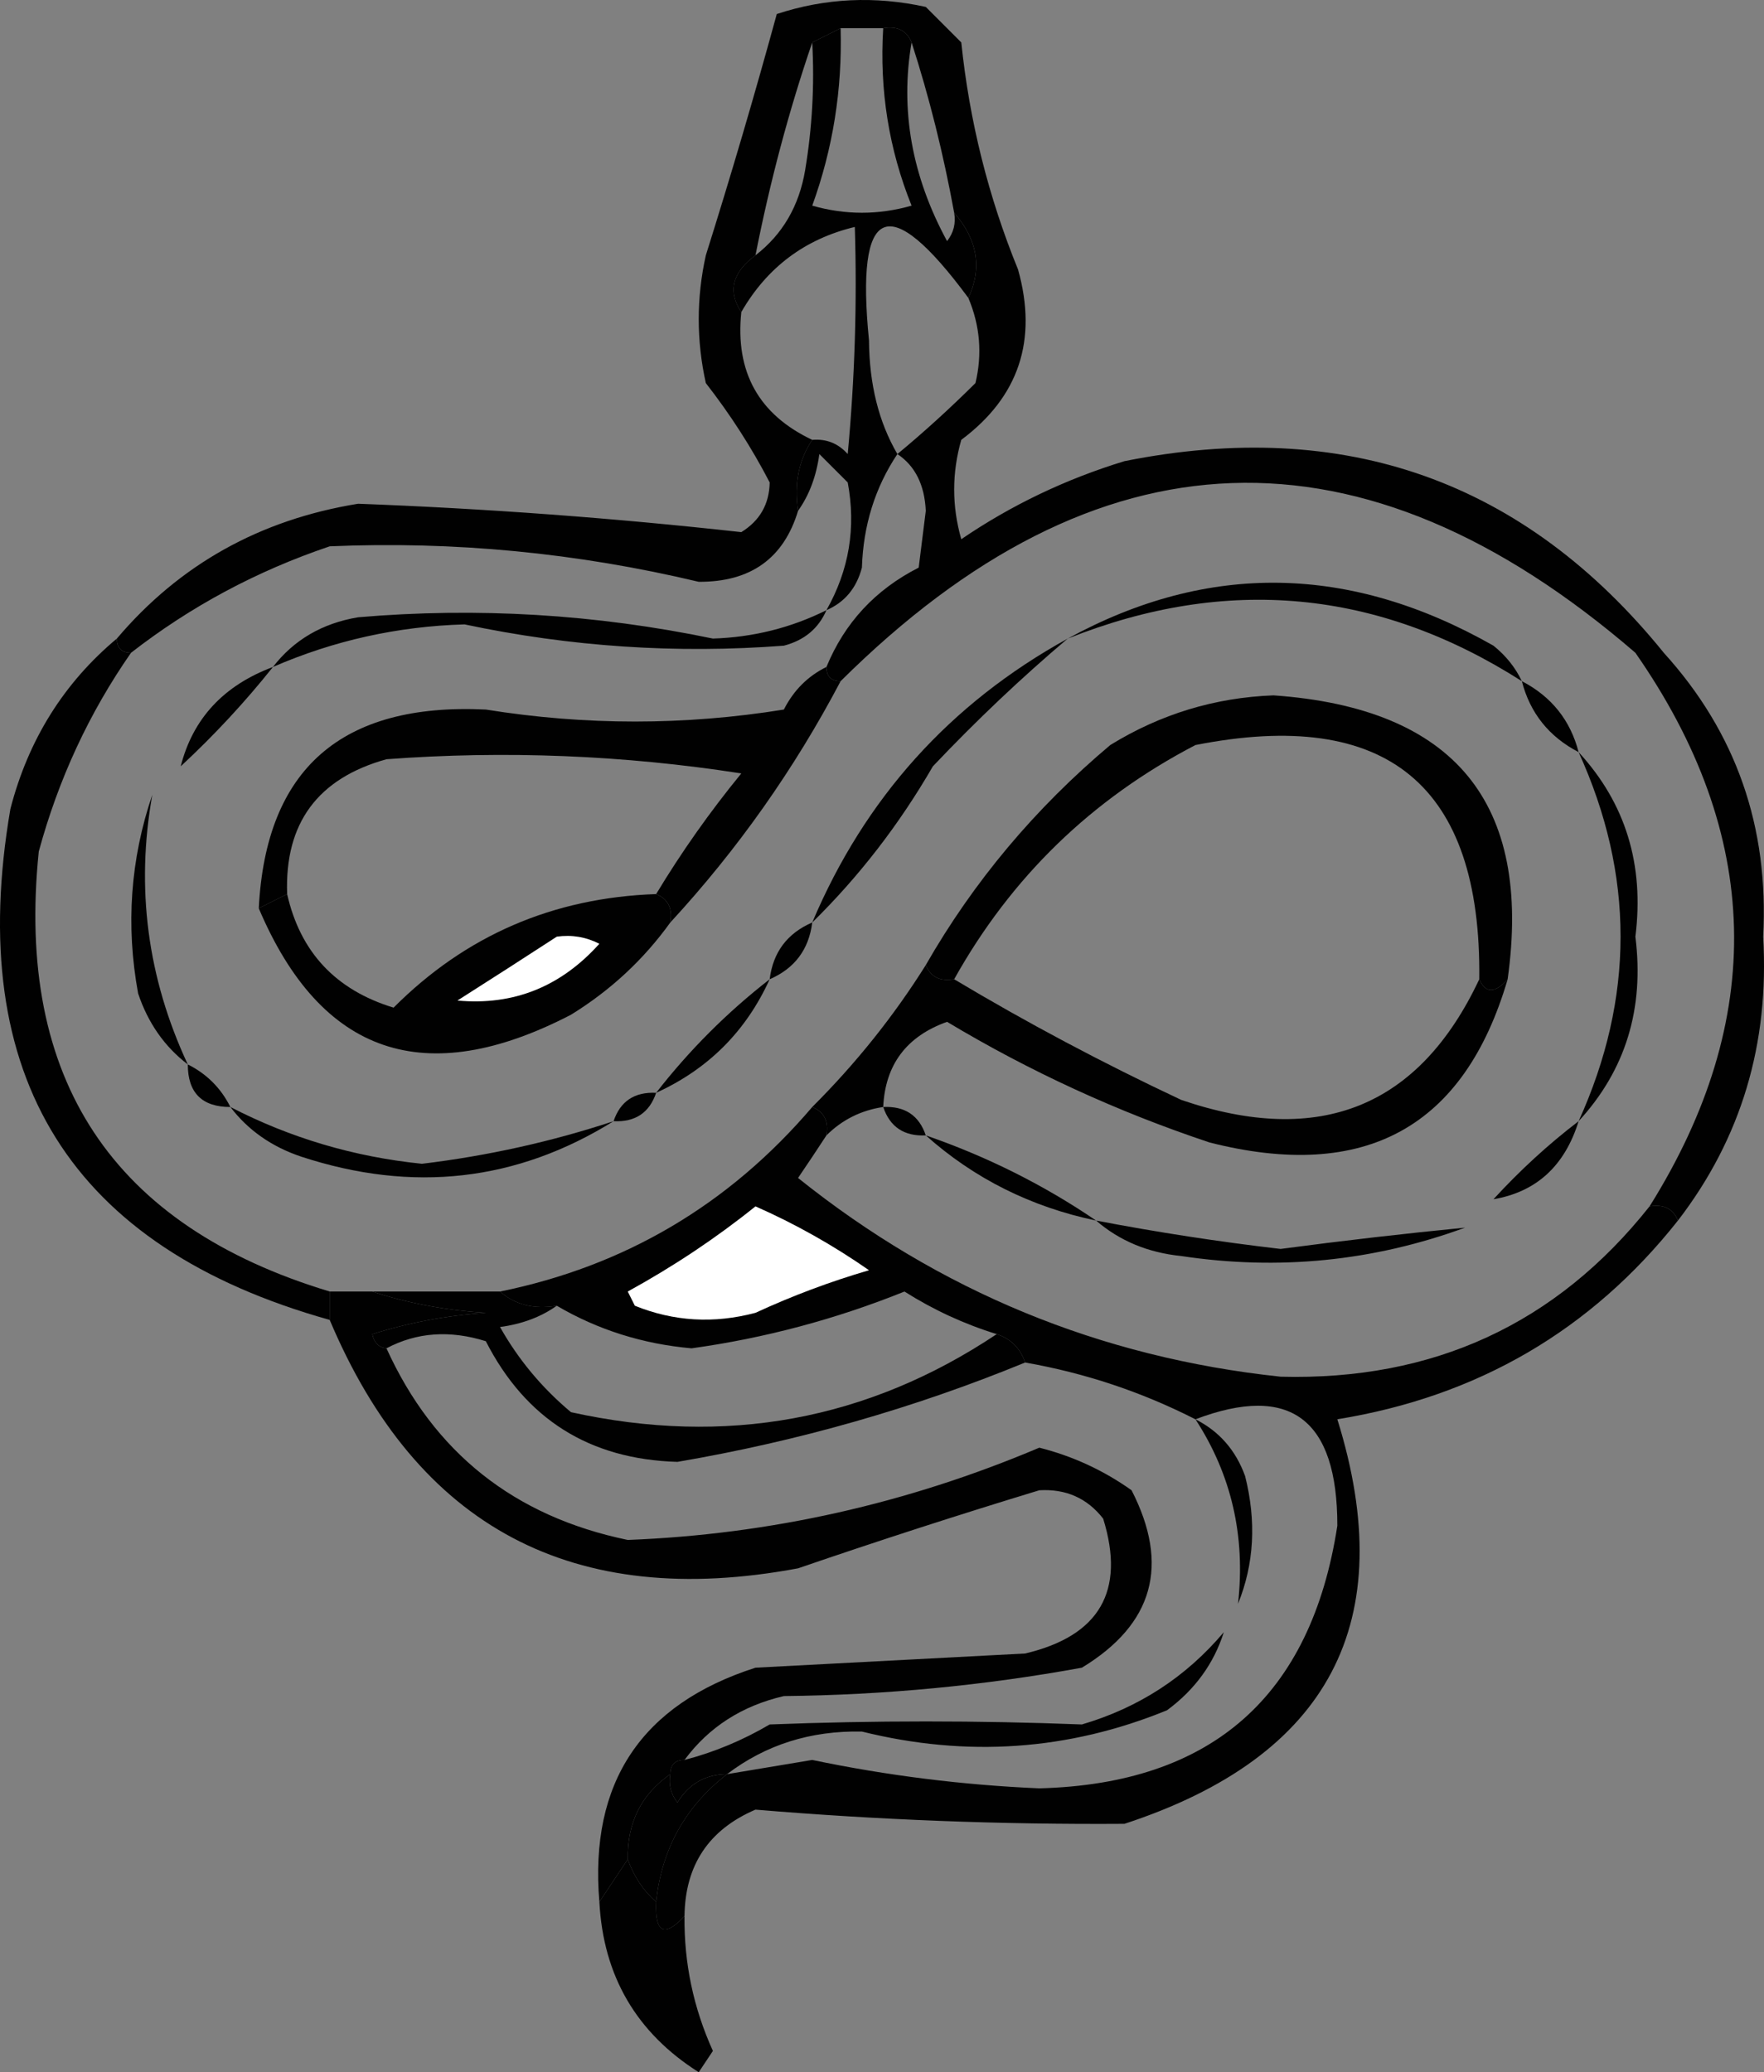 <svg viewBox="0 0 1961.93 2304.34" xmlns="http://www.w3.org/2000/svg" data-name="Laag 1" id="Laag_1">
  <rect x="0" y="0" width="1961.93" height="2304.34" fill="#808080" stroke="none"/>
  <path style="fill: #010101; fill-rule: evenodd; stroke-width: 0px;" d="M1850.45,725.9h-31.57c-304.15-262.13-598.78-251.61-883.93,31.57-10.53,0-15.78-5.26-15.78-15.78,20.24-49.2,54.44-86.03,102.6-110.49,2.64-21.05,5.26-42.09,7.89-63.14-1.34-28.93-11.87-49.98-31.57-63.14,29.28-24.2,58.21-50.51,86.81-78.92,7.73-32.29,5.1-63.85-7.89-94.71,15.53-33.11,10.28-64.68-15.78-94.71-12.03-65.84-27.81-128.97-47.35-189.41-5.4-13.23-15.91-18.49-31.57-15.78h-47.35c-10.53,5.26-21.04,10.52-31.57,15.78-25.96,75.82-47,154.74-63.14,236.77-25.85,19.01-31.11,40.06-15.78,63.14-6.93,66.53,19.37,113.89,78.92,142.06-15.01,22.39-20.27,48.7-15.78,78.92-15.98,52.92-52.81,79.23-110.49,78.92-135.33-32.23-272.13-45.38-410.39-39.46-81.12,27.38-154.78,66.84-220.98,118.38-10.52,0-15.78-5.26-15.78-15.78,69.71-82.28,159.15-132.26,268.34-149.95,142.63,5.37,284.69,15.9,426.18,31.57,20.59-12.69,31.11-31.11,31.57-55.25-20-38.57-43.67-75.4-71.03-110.49-10.52-47.35-10.52-94.71,0-142.06,27.98-88.92,54.29-178.37,78.92-268.34,53.81-17.71,109.05-20.34,165.74-7.89,13.15,13.15,26.31,26.31,39.46,39.46,9.06,87.42,30.1,171.61,63.14,252.55,22,78.48.95,141.62-63.14,189.41-10.53,36.83-10.53,73.66,0,110.49,55.61-37.9,116.11-66.84,181.52-86.81,245.08-49.01,445.03,22.02,599.81,213.09Z"></path>
  <path style="fill: #010101; fill-rule: evenodd; stroke-width: 0px;" d="M934.95,31.38c1.91,68.26-8.62,134.03-31.57,197.31,36.83,10.52,73.67,10.52,110.49,0-25.3-62.87-35.83-128.64-31.57-197.31,15.66-2.71,26.17,2.55,31.57,15.78-12.9,75.06.25,148.73,39.46,220.98,7.32-9.38,9.96-19.91,7.89-31.57,26.06,30.02,31.32,61.59,15.78,94.71-88.74-120.02-125.58-104.24-110.49,47.35.35,48.78,10.86,90.87,31.57,126.28-24.78,37.11-37.93,79.2-39.46,126.28-5.95,22.77-19.1,38.55-39.46,47.35,25.21-44.49,33.1-91.85,23.68-142.06-10.53-10.52-21.04-21.05-31.57-31.57-3.31,24.59-11.21,45.64-23.68,63.14-4.48-30.22.77-56.53,15.78-78.92,15.72-1.35,28.87,3.91,39.46,15.78,7.88-84.02,10.51-168.2,7.89-252.55-55.48,13.34-97.57,44.91-126.28,94.71-15.33-23.08-10.06-44.12,15.78-63.14,30.14-23.28,48.55-54.84,55.25-94.71,7.86-47.06,10.5-94.42,7.89-142.06,10.53-5.26,21.04-10.52,31.57-15.78Z"></path>
  <path style="fill: #010101; fill-rule: evenodd; stroke-width: 0px;" d="M1692.6,757.47c-159.9-102.04-328.27-117.83-505.1-47.35,156.22-85.38,314.06-82.75,473.53,7.89,13.91,11.18,24.42,24.33,31.57,39.46Z"></path>
  <path style="fill: #010101; fill-rule: evenodd; stroke-width: 0px;" d="M919.17,678.54c-8.81,20.36-24.59,33.51-47.35,39.46-119.4,9.13-237.78,1.23-355.15-23.68-74.48,2.19-145.51,17.97-213.09,47.35,23.28-30.14,54.84-48.56,94.71-55.25,132.59-11.33,264.13-3.44,394.61,23.68,44.76-1.43,86.86-11.95,126.28-31.57Z"></path>
  <path style="fill: #010101; fill-rule: evenodd; stroke-width: 0px;" d="M1676.82,1088.94c-14.14,15.88-24.66,15.88-31.57,0,2.59-215.67-102.65-302.49-315.69-260.44-115.53,60.17-204.98,146.98-268.34,260.44-15.66,2.71-26.17-2.56-31.57-15.78,53.19-92.8,121.59-174.34,205.2-244.66,55.73-34.36,116.24-52.78,181.52-55.25,201.09,14.1,287.91,119.33,260.44,315.69Z"></path>
  <path style="fill: #010101; fill-rule: evenodd; stroke-width: 0px;" d="M303.58,741.68c-30.95,38.88-65.15,75.71-102.6,110.49,13.54-53.11,47.74-89.94,102.6-110.49Z"></path>
  <path style="fill: #010101; fill-rule: evenodd; stroke-width: 0px;" d="M919.17,741.68c0,10.52,5.26,15.78,15.78,15.78-51.54,97.88-114.68,187.33-189.41,268.34,2.71-15.66-2.55-26.17-15.78-31.57,28.1-46.63,59.67-91.34,94.71-134.17-131.04-20.36-262.57-25.62-394.61-15.78-76.54,21.23-113.37,71.2-110.49,149.95-10.52,5.26-21.05,10.53-31.57,15.78,7.94-155.05,92.13-228.71,252.55-220.98,110.66,17.78,221.15,17.78,331.47,0,10.86-21.39,26.64-37.17,47.35-47.35Z"></path>
  <path style="fill: #010101; fill-rule: evenodd; stroke-width: 0px;" d="M1692.6,757.47c32.94,17.12,53.98,43.43,63.14,78.92-32.94-17.12-53.98-43.43-63.14-78.92Z"></path>
  <path style="fill: #010101; fill-rule: evenodd; stroke-width: 0px;" d="M1755.74,836.39c52.18,56.68,73.22,125.09,63.14,205.2,10.09,80.11-10.95,148.52-63.14,205.2,62.22-137.04,62.22-273.83,0-410.39Z"></path>
  <path style="fill: #010101; fill-rule: evenodd; stroke-width: 0px;" d="M1818.88,725.9h31.57c80.39,88.55,117.23,193.77,110.49,315.69,7.17,119.01-24.4,224.25-94.71,315.69-5.4-13.23-15.91-18.5-31.57-15.78,130.43-208.24,125.17-413.44-15.78-615.59Z"></path>
  <path style="fill: #010101; fill-rule: evenodd; stroke-width: 0px;" d="M1187.5,710.11c-51.63,43.69-101.62,91.04-149.95,142.06-37.41,64.67-82.13,122.55-134.17,173.63,58.51-138.27,153.22-243.5,284.12-315.69Z"></path>
  <path style="fill: #010101; fill-rule: evenodd; stroke-width: 0px;" d="M903.38,1025.8c-3.76,30.05-19.54,51.11-47.35,63.14,3.75-30.05,19.53-51.11,47.35-63.14Z"></path>
  <path style="fill: #010101; fill-rule: evenodd; stroke-width: 0px;" d="M319.36,994.23c14.62,64.64,54.09,106.72,118.38,126.28,80.07-80.25,177.41-122.33,292.01-126.28,13.23,5.4,18.49,15.91,15.78,31.57-29.66,41.28-66.49,75.47-110.49,102.6-162.29,84.18-278.04,44.72-347.26-118.38,10.52-5.26,21.05-10.53,31.57-15.78Z"></path>
  <path style="fill: #fff; fill-rule: evenodd; stroke-width: 0px;" d="M619.26,1041.59c16.61-2.35,32.39.27,47.35,7.89-42.94,47.86-95.56,68.91-157.84,63.14,37.85-24.06,74.68-47.73,110.49-71.03Z"></path>
  <path style="fill: #010101; fill-rule: evenodd; stroke-width: 0px;" d="M129.95,710.11c0,10.52,5.26,15.78,15.78,15.78-46.53,66.82-80.73,140.48-102.6,220.98-26.08,253.29,81.79,416.39,323.58,489.32v31.57C78.82,1387.15-39.56,1197.74,11.56,899.53c19.92-76.93,59.38-140.07,118.38-189.41Z"></path>
  <path style="fill: #010101; fill-rule: evenodd; stroke-width: 0px;" d="M208.87,1183.65c-25.82-19.71-44.24-46.03-55.25-78.92-13.87-75.56-8.61-149.21,15.78-220.98-18.57,103.77-5.42,203.73,39.46,299.9Z"></path>
  <path style="fill: #010101; fill-rule: evenodd; stroke-width: 0px;" d="M856.03,1088.94c-26.31,57.88-68.4,99.96-126.28,126.28,36.83-47.35,78.92-89.45,126.28-126.28Z"></path>
  <path style="fill: #010101; fill-rule: evenodd; stroke-width: 0px;" d="M208.87,1183.65c21.05,10.53,36.83,26.31,47.35,47.35-31.57,0-47.35-15.78-47.35-47.35Z"></path>
  <path style="fill: #010101; fill-rule: evenodd; stroke-width: 0px;" d="M729.76,1215.22c-7.47,22.19-23.25,32.72-47.35,31.57,7.47-22.19,23.25-32.72,47.35-31.57Z"></path>
  <path style="fill: #010101; fill-rule: evenodd; stroke-width: 0px;" d="M1029.66,1073.16c5.4,13.23,15.91,18.5,31.57,15.78,80.71,48.28,164.9,93,252.55,134.17,154.13,52.64,264.63,7.92,331.47-134.17,6.91,15.88,17.43,15.88,31.57,0-48.28,164.88-158.78,225.39-331.47,181.52-102.54-34.19-199.88-78.91-292.01-134.17-45.13,16.1-68.8,47.67-71.03,94.71-24.66,3.68-45.7,14.21-63.14,31.57,2.71-15.66-2.56-26.17-15.78-31.57,48.57-48.44,90.67-101.07,126.28-157.84Z"></path>
  <path style="fill: #010101; fill-rule: evenodd; stroke-width: 0px;" d="M982.31,1231c24.1-1.15,39.89,9.38,47.35,31.57-24.1,1.15-39.89-9.38-47.35-31.57Z"></path>
  <path style="fill: #010101; fill-rule: evenodd; stroke-width: 0px;" d="M1755.74,1246.78c-15.37,49.69-46.94,78.62-94.71,86.81,29.52-32.2,61.09-61.13,94.71-86.81Z"></path>
  <path style="fill: #010101; fill-rule: evenodd; stroke-width: 0px;" d="M256.22,1231c66.59,34.43,137.62,55.47,213.09,63.14,73.12-8.82,144.15-24.61,213.09-47.35-107.56,66.89-223.31,80.06-347.26,39.46-32.9-11-59.21-29.42-78.92-55.25Z"></path>
  <path style="fill: #010101; fill-rule: evenodd; stroke-width: 0px;" d="M1029.66,1262.57c68.16,23.55,131.29,55.12,189.41,94.71-72.39-15.15-135.53-46.72-189.41-94.71Z"></path>
  <path style="fill: #010101; fill-rule: evenodd; stroke-width: 0px;" d="M903.38,1231c13.23,5.4,18.5,15.91,15.78,31.57-10.12,15.5-20.63,31.28-31.57,47.35,157.31,126.01,336.21,199.67,536.67,220.98,169.87,4.47,306.68-58.67,410.39-189.41,15.66-2.71,26.17,2.56,31.57,15.78-96.55,122.03-222.83,195.68-378.83,220.98,70.21,225.18-8.71,375.13-236.77,449.86-137.29.92-274.1-4.36-410.39-15.78-51.92,22.26-78.23,61.72-78.92,118.38-22.48,24.17-33.01,18.91-31.57-15.78,6.17-58.73,32.48-106.09,78.92-142.06,31.38-5.16,62.95-10.42,94.71-15.78,83.34,17.39,167.54,27.92,252.55,31.57,191.75-4.96,302.24-102.3,331.47-292.01.13-118.84-52.48-158.3-157.84-118.38-59.74-30.43-122.88-51.49-189.41-63.14-5.26-15.78-15.78-26.31-31.57-31.57-36.29-11.22-70.48-27.01-102.6-47.35-76.55,30.8-155.48,51.84-236.77,63.14-54.28-4.78-104.26-20.57-149.95-47.35-25.24,4.23-46.29-1.04-63.14-15.78,138.94-28.3,254.69-96.7,347.26-205.2Z"></path>
  <path style="fill: #010101; fill-rule: evenodd; stroke-width: 0px;" d="M1219.07,1357.27c67.86,13.01,136.27,23.53,205.2,31.57,69.25-9.2,137.64-17.09,205.2-23.68-102.08,37.36-207.3,47.89-315.69,31.57-37.12-3.79-68.69-16.94-94.71-39.46Z"></path>
  <path style="fill: #fff; fill-rule: evenodd; stroke-width: 0px;" d="M840.25,1341.49c44.21,19.49,86.31,43.17,126.28,71.03-43.31,12.67-85.41,28.46-126.28,47.35-46.24,12.26-90.96,9.63-134.17-7.89-2.63-5.26-5.26-10.53-7.89-15.78,50.95-27.97,98.31-59.54,142.06-94.71Z"></path>
  <path style="fill: #010101; fill-rule: evenodd; stroke-width: 0px;" d="M414.07,1436.2h142.06c16.85,14.74,37.9,20.01,63.14,15.78-17.5,12.47-38.54,20.36-63.14,23.68,20.36,36.18,46.67,67.75,78.92,94.71,172.05,37.98,329.89,9.04,473.53-86.81,15.78,5.26,26.31,15.78,31.57,31.57-123.13,50.6-252.05,87.45-386.72,110.49-97.81-2.84-168.84-47.56-213.09-134.17-40.07-12.56-76.9-9.93-110.49,7.89-8.57-.95-13.83-6.2-15.78-15.78,41.15-12.91,83.24-20.8,126.28-23.68-45.22-2.89-87.31-10.78-126.28-23.68Z"></path>
  <path style="fill: #010101; fill-rule: evenodd; stroke-width: 0px;" d="M1329.56,1578.26c26.41,13.31,44.83,34.35,55.25,63.14,12.71,50.45,10.07,97.8-7.89,142.06,8.48-75.23-7.31-143.64-47.35-205.2Z"></path>
  <path style="fill: #010101; fill-rule: evenodd; stroke-width: 0px;" d="M366.71,1436.2h47.35c38.97,12.9,81.06,20.79,126.28,23.68-43.03,2.87-85.12,10.77-126.28,23.68,1.95,9.58,7.21,14.84,15.78,15.78,52.65,115.95,142.1,186.98,268.34,213.09,158.06-6.12,310.64-40.33,457.75-102.6,37.2,9.39,71.39,25.18,102.6,47.35,42.71,83.26,24.29,149.02-55.25,197.31-108.82,19.89-219.31,30.4-331.47,31.57-46.68,10.84-83.51,34.52-110.49,71.03-10.52,0-15.78,5.26-15.78,15.78-32.18,22.27-47.97,53.84-47.35,94.71-10.52,15.78-21.05,31.57-31.57,47.35-11.19-132.81,46.68-219.62,173.63-260.44,99.96-5.26,199.94-10.53,299.9-15.78,82.81-19.53,111.75-69.51,86.81-149.95-17.77-22.79-41.45-33.31-71.03-31.57-89.67,27.26-179.11,56.19-268.34,86.81-249.83,46.74-423.46-45.33-520.89-276.23v-31.57Z"></path>
  <path style="fill: #010101; fill-rule: evenodd; stroke-width: 0px;" d="M1361.13,1815.02c-11.1,34.98-32.14,63.91-63.14,86.81-109.46,44.75-222.59,52.64-339.37,23.68-56.98-1.15-106.97,14.63-149.95,47.35-23.95.17-42.37,10.69-55.25,31.57-7.33-9.38-9.96-19.9-7.89-31.57,0-10.53,5.26-15.78,15.78-15.78,33.04-8.6,64.61-21.75,94.71-39.46,115.97-4.48,231.73-4.48,347.26,0,63.22-18.59,115.83-52.8,157.84-102.6Z"></path>
  <path style="fill: #010101; fill-rule: evenodd; stroke-width: 0px;" d="M745.54,1972.87c-2.07,11.66.56,22.19,7.89,31.57,12.88-20.88,31.29-31.4,55.25-31.57-46.44,35.97-72.75,83.33-78.92,142.06-14.23-12.47-24.75-28.25-31.57-47.35-.62-40.87,15.17-72.43,47.35-94.71Z"></path>
  <path style="fill: #010101; fill-rule: evenodd; stroke-width: 0px;" d="M698.19,2067.57c6.82,19.1,17.34,34.88,31.57,47.35-1.44,34.69,9.08,39.95,31.57,15.78-.61,52.2,9.92,102.19,31.57,149.95-5.26,7.89-10.52,15.78-15.78,23.68-69.33-43.91-106.16-107.05-110.49-189.41,10.52-15.78,21.05-31.57,31.57-47.35Z"></path>
</svg>